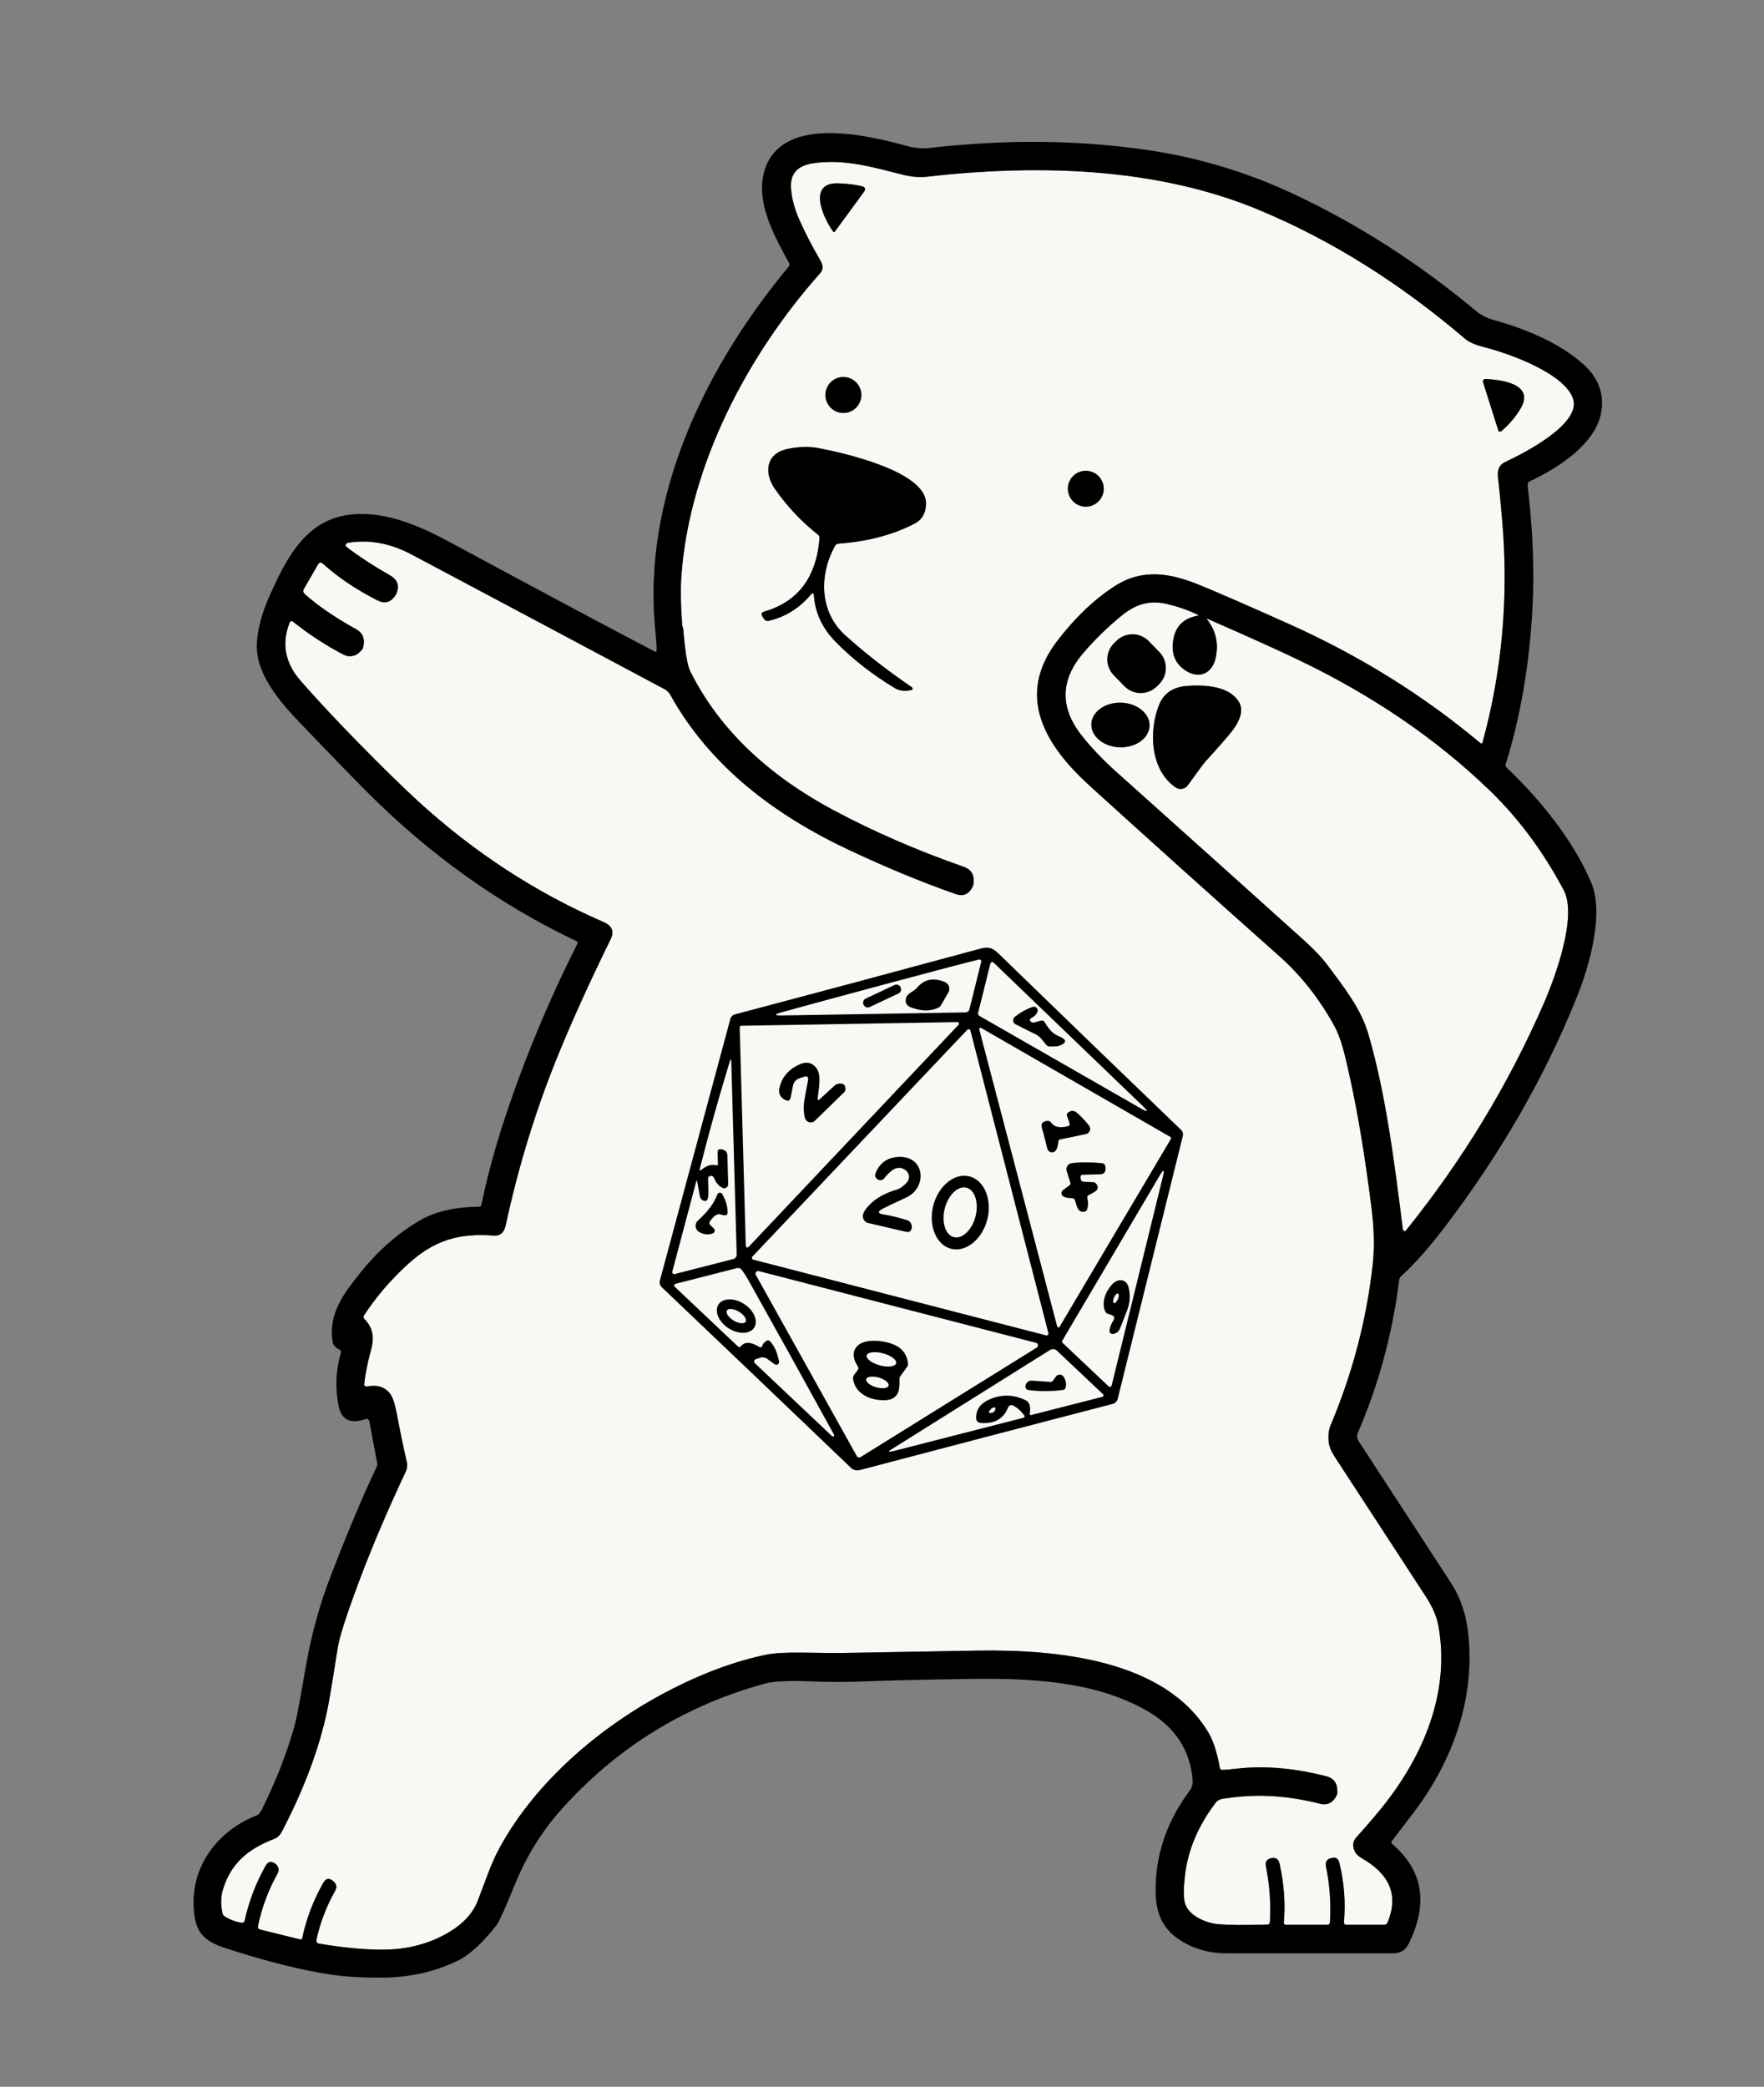 <?xml version="1.0" encoding="utf-8"?>
<svg width="100%" height="100%" viewBox="412.62 138.183 533.7 631.187" version="1.1" style="fill-rule:evenodd;clip-rule:evenodd;stroke-linejoin:round;stroke-miterlimit:2;" xmlns="http://www.w3.org/2000/svg">
  <rect x="412.62" y="138.183" width="533.7" height="631.187" fill="#808080" stroke="none"/>
  <defs/>
  <path id="Bear-fill" d="M619.324,328.263c-0.021,-0.265 -0.255,-0.369 -0.286,-0.78c-0.467,-6.251 -0.545,-11.425 -0.233,-15.521c2.545,-33.289 19.95,-66.41 41.991,-91.179c0.909,-1.031 0.922,-2.299 0.039,-3.806c-2.545,-4.338 -4.715,-8.55 -6.507,-12.638c-1.325,-3.022 -2.113,-6.005 -2.364,-8.949c-0.454,-5.364 2.624,-7.364 7.546,-7.949c9.222,-1.104 17.366,1.377 26.549,3.663c2.494,0.615 4.94,0.784 7.338,0.507c4.642,-0.546 9.283,-0.974 13.924,-1.286c28.796,-1.987 59.241,0.169 86.049,11.3c21.812,9.049 42.68,22.089 62.604,39.121c1.169,1 3.546,1.923 5.469,2.39c7.819,1.935 24.561,8.001 27.107,15.664c2.519,7.547 -14.548,16.314 -20.522,19.119c-2.014,0.948 -2.455,2.702 -2.169,4.91c0.311,2.45 0.723,6.646 1.234,12.586c2.008,23.154 0.026,45.62 -5.949,67.397c-0.042,0.152 -0.181,0.258 -0.338,0.258c-0.086,-0 -0.169,-0.032 -0.234,-0.089c-17.222,-14.417 -36.445,-26.393 -57.669,-35.926c-12.72,-5.707 -21.855,-9.69 -27.405,-11.95c-8.729,-3.559 -17.145,-5.065 -25.536,0.312c-6.226,4.001 -12.053,9.547 -17.482,16.638c-12.872,16.807 -3.403,31.809 9.897,43.875c19.24,17.457 38.364,34.632 57.37,51.526c6.425,5.715 11.893,12.625 16.405,20.729c2.351,4.209 3.377,9.222 4.611,14.677c2.519,11.093 4.801,24.761 6.845,41.005c0.77,6.191 0.878,11.802 0.324,16.833c-1.87,16.721 -6.122,32.926 -12.754,48.616c-0.563,1.334 -0.754,2.983 -0.572,4.949c0.13,1.368 0.714,2.844 1.753,4.429c2.122,3.23 11.331,17.357 27.627,42.381c2.018,3.1 3.277,5.992 3.78,8.677c3.584,19.197 -3.741,37.887 -15.6,53.343c-2.147,2.789 -5.221,6.412 -9.221,10.872c-1.083,1.203 -1.204,2.658 -0.364,4.364c0.329,0.684 1.108,1.381 2.338,2.091c7.676,4.455 11.118,10.625 7.481,19.327c-0.156,0.37 -0.521,0.611 -0.922,0.61l-11.599,0l-0.003,0c-0.356,0 -0.649,-0.293 -0.649,-0.649c-0,-0.022 0.001,-0.043 0.003,-0.065c0.537,-6.035 0.078,-12.027 -1.377,-17.976c-0.338,-1.368 -1.147,-1.857 -2.429,-1.468c-0.034,0.009 -0.06,0.013 -0.078,0.013c-1.316,0.329 -1.831,1.182 -1.545,2.559c1.16,5.646 1.554,11.309 1.182,16.989c-0.021,0.341 -0.308,0.611 -0.65,0.61l-12.612,0c-0.493,0 -0.718,-0.242 -0.675,-0.727c0.502,-5.654 0.074,-11.564 -1.286,-17.729c-0.303,-1.394 -1.112,-1.962 -2.429,-1.702c-0.026,0 -0.052,0.004 -0.078,0.013c-1.359,0.26 -1.905,1.061 -1.636,2.403c1.134,5.663 1.537,11.317 1.208,16.963c-0.02,0.389 -0.338,0.701 -0.728,0.714c-6.589,0.191 -11.486,0.161 -14.69,-0.091c-3.61,-0.272 -9.053,-2.389 -10.247,-6.286c-0.494,-1.585 -0.498,-4.438 -0.013,-8.559c0.891,-7.62 3.97,-14.907 9.234,-21.86c1.039,-1.39 2.533,-1.273 4.144,-1.507c8.719,-1.255 17.872,-0.671 27.457,1.754c2.356,0.597 4.087,-0.351 5.196,-2.845c0.06,-0.138 0.073,-0.597 0.039,-1.377c-0.104,-2.182 -1.217,-3.545 -3.338,-4.091c-9.698,-2.476 -18.721,-3.243 -27.068,-2.299c-2.053,0.234 -3.486,0.364 -4.3,0.39c-0.484,0.017 -0.766,-0.212 -0.844,-0.689c-0.822,-4.589 -1.948,-8.091 -3.377,-10.507c-13.261,-22.444 -46.486,-25.198 -69.475,-24.899c-1.628,0.026 -15.275,0.264 -40.94,0.714c-2.39,0.043 -6.269,0.013 -11.638,-0.091c-5.386,-0.095 -9.265,0.1 -11.637,0.585c-9.612,1.957 -19.721,5.715 -30.328,11.274c-20.042,10.507 -39.369,27.016 -50.253,46.719c-2.702,4.858 -4.013,9.027 -6.806,16.34c-1.481,3.888 -4.485,7.152 -9.014,9.793c-5.75,3.36 -12.252,5.066 -19.509,5.118c-5.55,0.043 -12.066,-0.563 -19.547,-1.819c-0.468,-0.077 -0.815,-0.486 -0.815,-0.961c-0,-0.07 0.007,-0.139 0.022,-0.208c1.152,-5.195 3.04,-10.126 5.663,-14.794c0.641,-1.151 0.438,-2.138 -0.61,-2.961c-0.026,-0.017 -0.065,-0.048 -0.117,-0.091c-1.126,-0.926 -2.07,-0.732 -2.832,0.585c-2.978,5.186 -5.108,10.754 -6.39,16.703c-0.086,0.389 -0.32,0.537 -0.701,0.441l-12.118,-3c-0.407,-0.102 -0.666,-0.511 -0.585,-0.922c1.134,-5.603 3.126,-10.958 5.975,-16.067c0.554,-0.989 0.223,-2.271 -0.754,-2.922c-0.034,-0.026 -0.06,-0.044 -0.078,-0.052c-1.168,-0.78 -2.099,-0.563 -2.792,0.649c-2.927,5.144 -5.053,10.703 -6.377,16.677c-0.104,0.451 -0.386,0.65 -0.845,0.598c-1.679,-0.199 -3.39,-0.818 -5.13,-1.858c-0.407,-0.242 -0.654,-0.597 -0.74,-1.065c-0.52,-2.623 -0.481,-4.948 0.116,-6.974c2.377,-8.079 7.781,-12.482 15.366,-15.366c1.831,-0.688 2.247,-1.792 3.208,-3.663c6.321,-12.313 10.668,-24.111 13.04,-35.393c0.572,-2.754 1.624,-9.036 3.157,-18.846c0.511,-3.291 2.701,-10.093 6.572,-20.405c3.827,-10.183 8.503,-21.159 14.027,-32.926c0.421,-0.892 0.526,-1.895 0.299,-2.845c-1.03,-4.442 -2.043,-9.325 -3.039,-14.651c-0.58,-3.056 -1.273,-5.091 -2.078,-6.104c-1.602,-2.009 -3.945,-2.702 -7.027,-2.078c-0.039,0.007 -0.079,0.011 -0.119,0.011c-0.342,-0 -0.624,-0.281 -0.624,-0.623c0,-0.017 0.001,-0.034 0.003,-0.051c0.268,-2.883 0.982,-6.472 2.143,-10.767c0.987,-3.646 0.298,-6.633 -2.066,-8.962c-0.355,-0.355 -0.398,-0.741 -0.129,-1.156c3.602,-5.516 7.979,-10.634 13.131,-15.353c7.884,-7.208 15.287,-9.598 26.094,-8.754c1.939,0.156 3.152,-0.892 3.637,-3.143c3.931,-18.236 9.364,-35.758 16.3,-52.565c4.304,-10.425 9.443,-21.716 15.418,-33.874c1.177,-2.39 0.476,-4.143 -2.105,-5.26c-20.547,-8.91 -39.324,-21.158 -56.331,-36.744c-4.624,-4.243 -10.59,-10.088 -17.898,-17.535c-6.217,-6.321 -11.997,-12.512 -17.339,-18.573c-4.824,-5.464 -5.954,-11.396 -3.39,-17.795c0.011,-0.027 0.024,-0.054 0.039,-0.079c0.165,-0.283 0.529,-0.383 0.806,-0.221c0.027,0.015 0.053,0.033 0.077,0.054c4.944,3.931 10.079,7.277 15.404,10.04c1.59,0.816 3.536,0.51 4.793,-0.754c0.632,-0.632 0.965,-1.004 1,-1.117c0.779,-2.719 0.104,-4.667 -2.026,-5.845c-6.356,-3.524 -11.521,-7.057 -15.496,-10.598c-0.545,-0.485 -0.632,-1.048 -0.259,-1.689l4.195,-7.273c0.407,-0.71 0.913,-0.793 1.52,-0.247c4.494,4.078 9.975,7.767 16.443,11.066c2.312,1.178 4.178,0.615 5.598,-1.688c0.043,-0.061 0.069,-0.104 0.078,-0.13c1.126,-2.477 0.52,-4.386 -1.818,-5.728c-5.092,-2.918 -9.469,-5.776 -13.132,-8.573c-0.18,-0.131 -0.287,-0.342 -0.287,-0.566c0,-0.346 0.256,-0.643 0.599,-0.693c6.442,-1.083 12.872,0.082 19.288,3.494c19.223,10.2 44.745,23.786 76.567,40.757c0.729,0.382 1.33,0.969 1.728,1.689c12.014,21.613 31.536,36.368 54.2,47.005c11.11,5.222 21.821,9.646 32.134,13.274c2.416,0.849 4.178,0.013 5.286,-2.506c0.035,-0.078 0.052,-0.134 0.052,-0.169c0.554,-2.858 -0.428,-4.724 -2.948,-5.598c-14.002,-4.884 -27.094,-10.577 -39.277,-17.08c-18.262,-9.728 -34.147,-23.379 -43.421,-42.096c-0.848,-1.714 -1.55,-6.013 -2.104,-12.897Zm53.902,-70.606c0,-2.985 -2.456,-5.442 -5.442,-5.442c-2.985,0 -5.442,2.457 -5.442,5.442c-0,2.986 2.457,5.442 5.442,5.442c2.986,0 5.442,-2.456 5.442,-5.442Zm73.333,28.354c0,-2.978 -2.451,-5.429 -5.429,-5.429c-2.978,-0 -5.429,2.451 -5.429,5.429c-0,2.978 2.451,5.429 5.429,5.429c2.978,0 5.429,-2.451 5.429,-5.429Zm-87.685,32.367c0.381,5.213 2.563,9.854 6.546,13.924c5.118,5.221 11.084,9.889 17.898,14.002c1.689,1.013 3.221,0.935 5.014,0.623c0.227,-0.042 0.393,-0.242 0.393,-0.472c-0,-0.16 -0.079,-0.309 -0.211,-0.398c-7.412,-5.057 -14.11,-10.274 -20.093,-15.651c-7.949,-7.118 -8.04,-18.405 -3.118,-27.159c0.203,-0.358 0.574,-0.592 0.987,-0.624c8.772,-0.623 16.453,-2.641 23.042,-6.052c2.26,-1.169 3.412,-3.191 3.455,-6.066c0.13,-9.832 -25.483,-15.443 -32.367,-16.755c-3.022,-0.572 -6.248,-0.485 -9.677,0.26c-6.455,1.403 -7.014,7.273 -3.689,12.04c3.689,5.282 8.04,9.906 13.054,13.872c0.309,0.243 0.479,0.632 0.455,1.039c-0.944,11.854 -6.521,19.257 -16.73,22.21c-0.822,0.243 -1.008,0.723 -0.558,1.442l0.454,0.727c0.355,0.563 0.858,0.771 1.507,0.624c4.988,-1.161 9.218,-3.793 12.69,-7.897c0.563,-0.658 0.879,-0.554 0.948,0.311Zm202.426,-64.643l4.624,14.612c0.011,0.039 0.027,0.077 0.047,0.113c0.153,0.274 0.509,0.371 0.789,0.215c0.035,-0.019 0.068,-0.042 0.099,-0.068c2.39,-2.061 4.316,-4.321 5.78,-6.78c4.598,-7.703 -6.287,-8.807 -10.625,-9.014c-0.01,-0.001 -0.021,-0.001 -0.031,-0.001c-0.392,-0 -0.714,0.322 -0.714,0.714c-0,0.071 0.01,0.141 0.031,0.209Zm-196.114,-45.46l9.001,-12.3c0.029,-0.039 0.055,-0.081 0.077,-0.124c0.212,-0.42 0.046,-0.937 -0.367,-1.146c-0.044,-0.022 -0.091,-0.041 -0.138,-0.055c-1.723,-0.537 -4.182,-0.875 -7.378,-1.013c-9.884,-0.416 -4.442,10.91 -1.662,14.638c0.025,0.037 0.057,0.067 0.096,0.088c0.124,0.069 0.283,0.031 0.371,-0.088Zm109.935,116.117c-4.243,0.71 -6.737,3.065 -7.481,7.066c-0.823,4.407 0.528,7.667 4.052,9.78c3.832,2.312 7.663,0.598 8.689,-3.883c1.005,-4.382 0.178,-8.291 -2.48,-11.729c-0.226,-0.286 -0.169,-0.355 0.168,-0.208c11.984,5.23 21.072,9.33 27.263,12.3c22.522,10.781 41.854,23.964 57.994,39.55c8.754,8.451 16.227,18.518 22.418,30.199c4.143,7.832 -2.559,26.236 -6.027,34.172c-10.728,24.609 -24.63,47.508 -41.706,68.696c-0.101,0.13 -0.256,0.205 -0.42,0.205c-0.266,0 -0.494,-0.2 -0.528,-0.464c-2.286,-17.938 -4.961,-40.524 -10.495,-59.28c-2.182,-7.416 -7.13,-13.755 -12.131,-20.457c-1.775,-2.39 -4.295,-5.052 -7.559,-7.988c-14.08,-12.685 -32.943,-29.609 -56.591,-50.772c-3.974,-3.559 -7.408,-7.156 -10.3,-10.793c-6.745,-8.495 -6.628,-16.838 0.351,-25.029c3.507,-4.113 7.403,-7.914 11.689,-11.404c3.949,-3.221 8.17,-4.767 13.586,-3.494c3.499,0.823 6.677,1.94 9.534,3.351c0.182,0.087 0.173,0.147 -0.026,0.182Zm-14.93,7.734c-2.638,-2.713 -7.04,-2.774 -9.753,-0.136l-0.707,0.688c-2.713,2.637 -2.774,7.04 -0.137,9.752l3.206,3.297c2.638,2.712 7.04,2.774 9.753,0.136l0.707,-0.688c2.713,-2.638 2.774,-7.041 0.137,-9.753l-3.206,-3.296Zm17.021,36.531c4.451,-4.884 7.269,-8.122 8.456,-9.715c1.688,-2.286 3.468,-5.663 1.779,-8.456c-2.922,-4.832 -10.287,-5.208 -15.651,-4.832c-4.182,0.303 -6.988,2.152 -8.417,5.546c-3.234,7.716 -2.883,19.834 4.923,25.159c1.192,0.814 2.838,0.53 3.689,-0.636c3.108,-4.295 4.849,-6.65 5.221,-7.066Zm-16.797,-10.937c0.103,-3.704 -3.786,-6.863 -8.615,-6.998c-4.829,-0.135 -8.888,2.802 -8.991,6.506c-0.103,3.704 3.785,6.862 8.614,6.997c4.829,0.135 8.888,-2.802 8.992,-6.505Z" style="fill:#f9f9f3;"/>
  <path id="Bear" d="M611.284,334.9c0.017,-1.169 -0.117,-3.187 -0.402,-6.053c-4.014,-39.758 14.677,-79.178 40.355,-110.012c0.294,-0.347 0.329,-0.719 0.104,-1.117c-4.663,-8.508 -10.937,-19.717 -6.871,-29.484c6.247,-15.041 30.86,-9.092 42.329,-5.949c2.563,0.701 4.997,0.909 7.3,0.623c3.992,-0.484 9.005,-0.922 15.04,-1.311c17.171,-1.091 34,-0.442 50.487,1.948c15.482,2.234 30.384,6.724 44.706,13.469c19.188,9.023 37.424,20.721 54.708,35.095c1.593,1.325 3.333,2.251 5.221,2.779c9.625,2.676 19.743,6.754 27.146,13.236c4.884,4.26 6.737,9.343 5.559,15.248c-1.818,9.092 -12.768,16.327 -21.496,20.379c-0.463,0.215 -0.736,0.709 -0.675,1.221c1.602,13.508 2.091,25.929 1.467,37.264c-0.917,16.998 -3.61,32.683 -8.078,47.057c-0.13,0.416 -0.039,0.775 0.272,1.078c10.066,9.547 20.132,21.912 25.562,34.693c4.026,9.455 -0.533,25.314 -4.274,34.614c-9.819,24.427 -23.31,47.845 -40.472,70.255c-4.485,5.862 -8.737,10.62 -12.754,14.274c-0.31,0.286 -0.509,0.677 -0.559,1.104c-2.026,16.192 -6.2,31.614 -12.521,46.265c-0.349,0.803 -0.27,1.731 0.208,2.468c4.52,6.944 13.798,21.18 27.834,42.706c2.789,4.286 4.525,9.079 5.209,14.378c2.584,20.146 -4.351,39.589 -16.626,55.643c-3.524,4.615 -5.619,7.352 -6.286,8.209c-0.286,0.363 -0.251,0.697 0.104,1c9.265,7.94 10.932,17.941 5.001,30.003c-1.04,2.104 -2.416,3.027 -4.962,3.027c-26.912,-0.009 -43.611,-0.009 -50.097,-0c-5.793,0.008 -10.858,-1.555 -15.196,-4.689c-4.113,-2.979 -6.235,-7.425 -6.365,-13.339c-0.242,-11.196 3.139,-21.514 10.144,-30.952c0.39,-0.52 0.676,-1.048 0.858,-1.585c0.181,-0.545 0.242,-1.156 0.181,-1.831c-0.736,-9.144 -5.359,-16.14 -13.871,-20.989c-15.69,-8.962 -34.991,-9.872 -53.63,-9.612c-13.646,0.199 -25.232,0.481 -34.757,0.844c-3.515,0.13 -7.988,0.091 -13.417,-0.116c-6.529,-0.252 -11.036,-0.039 -13.521,0.636c-23.994,6.503 -44.364,18.955 -61.111,37.355c-6.2,6.806 -11.044,14.469 -14.534,22.99c-3.1,7.541 -4.97,11.728 -5.611,12.559c-4.286,5.568 -8.33,9.261 -12.131,11.08c-6.772,3.238 -14.149,4.901 -22.133,4.987c-6.148,0.061 -11.352,-0.221 -15.612,-0.844c-9.152,-1.342 -19.959,-4.048 -32.419,-8.118c-6.546,-2.143 -8.936,-4.819 -9.443,-11.612c-1,-13.092 7.222,-23.911 19.197,-28.561c0.459,-0.182 0.948,-0.797 1.468,-1.845c4.381,-8.892 7.689,-17.422 9.923,-25.587c0.52,-1.896 1.602,-7.642 3.247,-17.236c1.671,-9.767 4.282,-19.218 7.832,-28.354c5.023,-12.936 9.59,-23.751 13.703,-32.445c0.144,-0.304 0.189,-0.645 0.13,-0.974l-2.39,-12.625c-0.13,-0.693 -0.532,-0.926 -1.208,-0.701c-4.546,1.498 -7.234,0.203 -8.066,-3.884c-1.108,-5.438 -0.896,-10.824 0.637,-16.157c0.138,-0.468 -0.009,-0.81 -0.442,-1.027c-0.632,-0.311 -1.13,-0.679 -1.493,-1.104c-0.278,-0.337 -0.451,-0.718 -0.52,-1.143c-1.416,-8.689 3.416,-14.742 8.404,-21.028c4.961,-6.243 10.724,-11.374 17.287,-15.391c4.823,-2.962 11.01,-4.468 18.561,-4.52c0.415,-0 0.667,-0.208 0.753,-0.624c1.628,-7.992 3.888,-16.404 6.78,-25.236c6.027,-18.383 13.465,-36.316 22.314,-53.799c0.001,-0.001 0.001,-0.001 0.001,-0.002c0.11,-0.232 0.014,-0.511 -0.212,-0.617c-0.003,-0.001 -0.006,-0.003 -0.009,-0.004c-23.397,-11.084 -44.677,-26.263 -63.839,-45.538c-4.364,-4.39 -10.815,-11.036 -19.353,-19.937c-6.559,-6.845 -14.17,-15.405 -13.625,-24.834c0.251,-4.234 1.52,-8.936 3.806,-14.106c5.286,-11.897 11.43,-23.86 25.756,-24.782c10.053,-0.662 19.743,3.572 28.796,8.443c26.955,14.53 47.624,25.561 62.007,33.094c0.381,0.2 0.576,0.083 0.584,-0.35Zm7.754,-7.417l0.286,0.78c0.554,6.884 1.256,11.183 2.104,12.897c9.274,18.717 25.159,32.368 43.421,42.096c12.183,6.503 25.275,12.196 39.277,17.08c2.52,0.874 3.502,2.74 2.948,5.598c0,0.035 -0.017,0.091 -0.052,0.169c-1.108,2.519 -2.87,3.355 -5.286,2.506c-10.313,-3.628 -21.024,-8.052 -32.134,-13.274c-22.664,-10.637 -42.186,-25.392 -54.2,-47.005c-0.398,-0.72 -0.999,-1.307 -1.728,-1.689c-31.822,-16.971 -57.344,-30.557 -76.567,-40.757c-6.416,-3.412 -12.846,-4.577 -19.288,-3.494c-0.343,0.05 -0.599,0.347 -0.599,0.693c0,0.224 0.107,0.435 0.287,0.566c3.663,2.797 8.04,5.655 13.132,8.573c2.338,1.342 2.944,3.251 1.818,5.728c-0.009,0.026 -0.035,0.069 -0.078,0.13c-1.42,2.303 -3.286,2.866 -5.598,1.688c-6.468,-3.299 -11.949,-6.988 -16.443,-11.066c-0.607,-0.546 -1.113,-0.463 -1.52,0.247l-4.195,7.273c-0.373,0.641 -0.286,1.204 0.259,1.689c3.975,3.541 9.14,7.074 15.496,10.598c2.13,1.178 2.805,3.126 2.026,5.845c-0.035,0.113 -0.368,0.485 -1,1.117c-1.257,1.264 -3.203,1.57 -4.793,0.754c-5.325,-2.763 -10.46,-6.109 -15.404,-10.04c-0.024,-0.021 -0.05,-0.039 -0.077,-0.054c-0.277,-0.162 -0.641,-0.062 -0.806,0.221c-0.015,0.025 -0.028,0.052 -0.039,0.079c-2.564,6.399 -1.434,12.331 3.39,17.795c5.342,6.061 11.122,12.252 17.339,18.573c7.308,7.447 13.274,13.292 17.898,17.535c17.007,15.586 35.784,27.834 56.331,36.744c2.581,1.117 3.282,2.87 2.105,5.26c-5.975,12.158 -11.114,23.449 -15.418,33.874c-6.936,16.807 -12.369,34.329 -16.3,52.565c-0.485,2.251 -1.698,3.299 -3.637,3.143c-10.807,-0.844 -18.21,1.546 -26.094,8.754c-5.152,4.719 -9.529,9.837 -13.131,15.353c-0.269,0.415 -0.226,0.801 0.129,1.156c2.364,2.329 3.053,5.316 2.066,8.962c-1.161,4.295 -1.875,7.884 -2.143,10.767c-0.002,0.017 -0.003,0.034 -0.003,0.051c0,0.342 0.282,0.623 0.624,0.623c0.04,-0 0.08,-0.004 0.119,-0.011c3.082,-0.624 5.425,0.069 7.027,2.078c0.805,1.013 1.498,3.048 2.078,6.104c0.996,5.326 2.009,10.209 3.039,14.651c0.227,0.95 0.122,1.953 -0.299,2.845c-5.524,11.767 -10.2,22.743 -14.027,32.926c-3.871,10.312 -6.061,17.114 -6.572,20.405c-1.533,9.81 -2.585,16.092 -3.157,18.846c-2.372,11.282 -6.719,23.08 -13.04,35.393c-0.961,1.871 -1.377,2.975 -3.208,3.663c-7.585,2.884 -12.989,7.287 -15.366,15.366c-0.597,2.026 -0.636,4.351 -0.116,6.974c0.086,0.468 0.333,0.823 0.74,1.065c1.74,1.04 3.451,1.659 5.13,1.858c0.459,0.052 0.741,-0.147 0.845,-0.598c1.324,-5.974 3.45,-11.533 6.377,-16.677c0.693,-1.212 1.624,-1.429 2.792,-0.649c0.018,0.008 0.044,0.026 0.078,0.052c0.977,0.651 1.308,1.933 0.754,2.922c-2.849,5.109 -4.841,10.464 -5.975,16.067c-0.081,0.411 0.178,0.82 0.585,0.922l12.118,3c0.381,0.096 0.615,-0.052 0.701,-0.441c1.282,-5.949 3.412,-11.517 6.39,-16.703c0.762,-1.317 1.706,-1.511 2.832,-0.585c0.052,0.043 0.091,0.074 0.117,0.091c1.048,0.823 1.251,1.81 0.61,2.961c-2.623,4.668 -4.511,9.599 -5.663,14.794c-0.015,0.069 -0.022,0.138 -0.022,0.208c-0,0.475 0.347,0.884 0.815,0.961c7.481,1.256 13.997,1.862 19.547,1.819c7.257,-0.052 13.759,-1.758 19.509,-5.118c4.529,-2.641 7.533,-5.905 9.014,-9.793c2.793,-7.313 4.104,-11.482 6.806,-16.34c10.884,-19.703 30.211,-36.212 50.253,-46.719c10.607,-5.559 20.716,-9.317 30.328,-11.274c2.372,-0.485 6.251,-0.68 11.637,-0.585c5.369,0.104 9.248,0.134 11.638,0.091c25.665,-0.45 39.312,-0.688 40.94,-0.714c22.989,-0.299 56.214,2.455 69.475,24.899c1.429,2.416 2.555,5.918 3.377,10.507c0.078,0.477 0.36,0.706 0.844,0.689c0.814,-0.026 2.247,-0.156 4.3,-0.39c8.347,-0.944 17.37,-0.177 27.068,2.299c2.121,0.546 3.234,1.909 3.338,4.091c0.034,0.78 0.021,1.239 -0.039,1.377c-1.109,2.494 -2.84,3.442 -5.196,2.845c-9.585,-2.425 -18.738,-3.009 -27.457,-1.754c-1.611,0.234 -3.105,0.117 -4.144,1.507c-5.264,6.953 -8.343,14.24 -9.234,21.86c-0.485,4.121 -0.481,6.974 0.013,8.559c1.194,3.897 6.637,6.014 10.247,6.286c3.204,0.252 8.101,0.282 14.69,0.091c0.39,-0.013 0.708,-0.325 0.728,-0.714c0.329,-5.646 -0.074,-11.3 -1.208,-16.963c-0.269,-1.342 0.277,-2.143 1.636,-2.403c0.026,-0.009 0.052,-0.013 0.078,-0.013c1.317,-0.26 2.126,0.308 2.429,1.702c1.36,6.165 1.788,12.075 1.286,17.729c-0.043,0.485 0.182,0.727 0.675,0.727l12.612,0c0.342,0.001 0.629,-0.269 0.65,-0.61c0.372,-5.68 -0.022,-11.343 -1.182,-16.989c-0.286,-1.377 0.229,-2.23 1.545,-2.559c0.018,0 0.044,-0.004 0.078,-0.013c1.282,-0.389 2.091,0.1 2.429,1.468c1.455,5.949 1.914,11.941 1.377,17.976c-0.002,0.022 -0.003,0.043 -0.003,0.065c-0,0.356 0.293,0.649 0.649,0.649c0.001,0 0.002,0 0.003,0l11.599,0c0.401,0.001 0.766,-0.24 0.922,-0.61c3.637,-8.702 0.195,-14.872 -7.481,-19.327c-1.23,-0.71 -2.009,-1.407 -2.338,-2.091c-0.84,-1.706 -0.719,-3.161 0.364,-4.364c4,-4.46 7.074,-8.083 9.221,-10.872c11.859,-15.456 19.184,-34.146 15.6,-53.343c-0.503,-2.685 -1.762,-5.577 -3.78,-8.677c-16.296,-25.024 -25.505,-39.151 -27.627,-42.381c-1.039,-1.585 -1.623,-3.061 -1.753,-4.429c-0.182,-1.966 0.009,-3.615 0.572,-4.949c6.632,-15.69 10.884,-31.895 12.754,-48.616c0.554,-5.031 0.446,-10.642 -0.324,-16.833c-2.044,-16.244 -4.326,-29.912 -6.845,-41.005c-1.234,-5.455 -2.26,-10.468 -4.611,-14.677c-4.512,-8.104 -9.98,-15.014 -16.405,-20.729c-19.006,-16.894 -38.13,-34.069 -57.37,-51.526c-13.3,-12.066 -22.769,-27.068 -9.897,-43.875c5.429,-7.091 11.256,-12.637 17.482,-16.638c8.391,-5.377 16.807,-3.871 25.536,-0.312c5.55,2.26 14.685,6.243 27.405,11.95c21.224,9.533 40.447,21.509 57.669,35.926c0.065,0.057 0.148,0.089 0.234,0.089c0.157,-0 0.296,-0.106 0.338,-0.258c5.975,-21.777 7.957,-44.243 5.949,-67.397c-0.511,-5.94 -0.923,-10.136 -1.234,-12.586c-0.286,-2.208 0.155,-3.962 2.169,-4.91c5.974,-2.805 23.041,-11.572 20.522,-19.119c-2.546,-7.663 -19.288,-13.729 -27.107,-15.664c-1.923,-0.467 -4.3,-1.39 -5.469,-2.39c-19.924,-17.032 -40.792,-30.072 -62.604,-39.121c-26.808,-11.131 -57.253,-13.287 -86.049,-11.3c-4.641,0.312 -9.282,0.74 -13.924,1.286c-2.398,0.277 -4.844,0.108 -7.338,-0.507c-9.183,-2.286 -17.327,-4.767 -26.549,-3.663c-4.922,0.585 -8,2.585 -7.546,7.949c0.251,2.944 1.039,5.927 2.364,8.949c1.792,4.088 3.962,8.3 6.507,12.638c0.883,1.507 0.87,2.775 -0.039,3.806c-22.041,24.769 -39.446,57.89 -41.991,91.179c-0.312,4.096 -0.234,9.27 0.233,15.521Zm156.083,-3.091c0.199,-0.035 0.208,-0.095 0.026,-0.182c-2.857,-1.411 -6.035,-2.528 -9.534,-3.351c-5.416,-1.273 -9.637,0.273 -13.586,3.494c-4.286,3.49 -8.182,7.291 -11.689,11.404c-6.979,8.191 -7.096,16.534 -0.351,25.029c2.892,3.637 6.326,7.234 10.3,10.793c23.648,21.163 42.511,38.087 56.591,50.772c3.264,2.936 5.784,5.598 7.559,7.988c5.001,6.702 9.949,13.041 12.131,20.457c5.534,18.756 8.209,41.342 10.495,59.28c0.034,0.264 0.262,0.464 0.528,0.464c0.164,0 0.319,-0.075 0.42,-0.205c17.076,-21.188 30.978,-44.087 41.706,-68.696c3.468,-7.936 10.17,-26.34 6.027,-34.172c-6.191,-11.681 -13.664,-21.748 -22.418,-30.199c-16.14,-15.586 -35.472,-28.769 -57.994,-39.55c-6.191,-2.97 -15.279,-7.07 -27.263,-12.3c-0.337,-0.147 -0.394,-0.078 -0.168,0.208c2.658,3.438 3.485,7.347 2.48,11.729c-1.026,4.481 -4.857,6.195 -8.689,3.883c-3.524,-2.113 -4.875,-5.373 -4.052,-9.78c0.744,-4.001 3.238,-6.356 7.481,-7.066Zm-109.935,-116.117c-0.048,0.058 -0.118,0.096 -0.194,0.106c-0.105,0.013 -0.209,-0.027 -0.273,-0.106c-2.78,-3.728 -8.222,-15.054 1.662,-14.638c3.196,0.138 5.655,0.476 7.378,1.013c0.047,0.014 0.094,0.033 0.138,0.055c0.413,0.209 0.579,0.726 0.367,1.146c-0.022,0.043 -0.048,0.085 -0.077,0.124l-9.001,12.3Zm2.598,43.94c3.004,0 5.442,2.439 5.442,5.442c0,3.004 -2.438,5.442 -5.442,5.442c-3.004,0 -5.442,-2.438 -5.442,-5.442c-0,-3.003 2.438,-5.442 5.442,-5.442Zm193.516,1.52c-0.021,-0.068 -0.031,-0.138 -0.031,-0.209c-0,-0.392 0.322,-0.714 0.714,-0.714c0.01,-0 0.021,0 0.031,0.001c4.338,0.207 15.223,1.311 10.625,9.014c-1.464,2.459 -3.39,4.719 -5.78,6.78c-0.031,0.026 -0.064,0.049 -0.099,0.068c-0.28,0.156 -0.636,0.059 -0.789,-0.215c-0.02,-0.036 -0.036,-0.074 -0.047,-0.113l-4.624,-14.612Zm-202.426,64.643c-0.069,-0.865 -0.385,-0.969 -0.948,-0.311c-3.472,4.104 -7.702,6.736 -12.69,7.897c-0.649,0.147 -1.152,-0.061 -1.507,-0.624l-0.454,-0.727c-0.45,-0.719 -0.264,-1.199 0.558,-1.442c10.209,-2.953 15.786,-10.356 16.73,-22.21c0.024,-0.407 -0.146,-0.796 -0.455,-1.039c-5.014,-3.966 -9.365,-8.59 -13.054,-13.872c-3.325,-4.767 -2.766,-10.637 3.689,-12.04c3.429,-0.745 6.655,-0.832 9.677,-0.26c6.884,1.312 32.497,6.923 32.367,16.755c-0.043,2.875 -1.195,4.897 -3.455,6.066c-6.589,3.411 -14.27,5.429 -23.042,6.052c-0.413,0.032 -0.784,0.266 -0.987,0.624c-4.922,8.754 -4.831,20.041 3.118,27.159c5.983,5.377 12.681,10.594 20.093,15.651c0.132,0.089 0.211,0.238 0.211,0.398c-0,0.23 -0.166,0.43 -0.393,0.472c-1.793,0.312 -3.325,0.39 -5.014,-0.623c-6.814,-4.113 -12.78,-8.781 -17.898,-14.002c-3.983,-4.07 -6.165,-8.711 -6.546,-13.924Zm82.256,-37.796c2.997,-0 5.429,2.433 5.429,5.429c0,2.997 -2.432,5.429 -5.429,5.429c-2.996,0 -5.429,-2.432 -5.429,-5.429c-0,-2.996 2.433,-5.429 5.429,-5.429Zm19.061,51.544l3.206,3.296c2.653,2.729 2.592,7.099 -0.137,9.753l-0.707,0.688c-2.729,2.654 -7.099,2.593 -9.753,-0.136l-3.206,-3.297c-2.653,-2.728 -2.592,-7.099 0.137,-9.752l0.707,-0.688c2.729,-2.654 7.099,-2.593 9.753,0.136Zm17.021,36.531c-0.372,0.416 -2.113,2.771 -5.221,7.066c-0.851,1.166 -2.497,1.45 -3.689,0.636c-7.806,-5.325 -8.157,-17.443 -4.923,-25.159c1.429,-3.394 4.235,-5.243 8.417,-5.546c5.364,-0.376 12.729,0 15.651,4.832c1.689,2.793 -0.091,6.17 -1.779,8.456c-1.187,1.593 -4.005,4.831 -8.456,9.715Zm-25.412,-17.935c4.859,0.136 8.719,3.271 8.615,6.998c-0.104,3.726 -4.133,6.641 -8.992,6.505c-4.858,-0.136 -8.718,-3.271 -8.614,-6.997c0.104,-3.726 4.133,-6.641 8.991,-6.506Z" style="fill-rule:nonzero;"/>
  <path id="d20" d="M712.166,424.936c0.762,0.199 1.558,0.701 2.39,1.507c20.063,19.465 38.541,37.307 55.435,53.525c0.473,0.458 0.666,1.137 0.506,1.78l-19.716,79.567c-0.177,0.734 -0.747,1.314 -1.481,1.507c-25.657,6.659 -51.162,13.33 -76.515,20.015c-0.503,0.13 -0.987,0.134 -1.455,0.013c-0.476,-0.121 -0.905,-0.359 -1.286,-0.714c-18.928,-18.141 -38,-36.342 -57.214,-54.604c-0.548,-0.526 -0.763,-1.312 -0.559,-2.039l21.327,-79.152c0.17,-0.638 0.666,-1.139 1.299,-1.312c22.644,-5.992 47.456,-12.638 74.437,-19.937c1.117,-0.303 2.061,-0.355 2.832,-0.156Zm-29.822,10.43c-15.967,4.286 -27.012,7.282 -33.133,8.988c-2.494,0.701 -2.447,1.026 0.142,0.974l55.422,-0.922c0.544,-0.014 1.015,-0.394 1.143,-0.922l3.572,-14.405c0.011,-0.042 0.016,-0.086 0.016,-0.13c-0,-0.299 -0.246,-0.545 -0.546,-0.545c-0.04,-0 -0.08,0.004 -0.119,0.013c-3.905,0.935 -12.738,3.251 -26.497,6.949Zm76.035,37.368l-44.953,-43.2c-0.615,-0.589 -1.026,-0.472 -1.234,0.351l-3.637,14.677c-0.085,0.351 0.069,0.717 0.377,0.896l48.888,28.016c2.174,1.238 2.36,0.991 0.559,-0.74Zm-120.118,42.316c0.009,0.257 0.223,0.464 0.481,0.464c0.133,0 0.26,-0.055 0.351,-0.152l63.526,-67.203c0.089,-0.089 0.139,-0.211 0.139,-0.338c0,-0.263 -0.217,-0.48 -0.48,-0.48c-0.008,-0 -0.015,-0 -0.022,0l-65.372,1.104c-0.258,0.007 -0.467,0.222 -0.467,0.481c-0,0.004 -0,0.008 -0,0.013l1.844,66.111Zm71.242,-65.916c-0.063,-0.039 -0.136,-0.06 -0.21,-0.06c-0.221,0 -0.403,0.182 -0.403,0.403c-0,0.037 0.005,0.075 0.016,0.111l23.561,89.79c0.044,0.179 0.206,0.306 0.391,0.306c0.144,0 0.277,-0.077 0.349,-0.202l33.679,-56.825c0.039,-0.063 0.059,-0.136 0.059,-0.21c0,-0.144 -0.077,-0.277 -0.202,-0.349l-57.24,-32.964Zm-69.242,69.137c-0.096,0.104 -0.149,0.24 -0.149,0.381c-0,0.255 0.175,0.479 0.422,0.542l88.608,22.911c0.043,0.011 0.088,0.016 0.133,0.016c0.306,0 0.558,-0.252 0.558,-0.558c0,-0.045 -0.005,-0.09 -0.016,-0.133l-23.6,-91.517c-0.062,-0.248 -0.286,-0.422 -0.542,-0.422c-0.153,-0 -0.301,0.063 -0.406,0.175l-65.008,68.605Zm-8.988,-32.367c0.802,0.152 1.394,0.847 1.416,1.663l0.247,8.78c0.003,0.1 -0.007,0.2 -0.028,0.298c-0.144,0.654 -0.795,1.075 -1.442,0.933c-0.099,-0.022 -0.194,-0.056 -0.283,-0.101c-1.117,-0.554 -1.966,-1.559 -2.546,-3.014c-0.156,-0.389 -0.442,-0.593 -0.857,-0.61c-0.174,-0.009 -0.334,0.026 -0.481,0.104c-0.32,0.182 -0.472,0.454 -0.455,0.818c0.13,3.334 0.126,5.226 -0.013,5.676c-0.19,0.65 -0.433,0.983 -0.727,1c-0.845,0.035 -1.598,-0.584 -1.753,-1.441l-0.767,-4.3c-0.095,-0.545 -0.216,-0.541 -0.363,0.013l-7.196,27.094c-0.013,0.049 -0.019,0.099 -0.019,0.149c0,0.328 0.27,0.597 0.598,0.597c0.05,0 0.1,-0.006 0.148,-0.018l17.717,-4.533c0.628,-0.159 1.063,-0.736 1.039,-1.377l-1.637,-58.292c-0.026,-0.944 -0.177,-0.966 -0.454,-0.065c-0.113,0.337 -0.282,0.887 -0.507,1.649c-3.065,10.071 -5.914,20.31 -8.546,30.718c-0.165,0.658 0.008,0.766 0.519,0.325c1.481,-1.23 2.974,-1.672 4.481,-1.325c0.321,0.069 0.476,-0.056 0.468,-0.377l-0.104,-3.52c-0.017,-0.744 0.338,-1.052 1.065,-0.922l0.48,0.078Zm102.674,57.929c-0.082,0.136 -0.06,0.311 0.052,0.415l14.041,13.275c0.102,0.097 0.237,0.151 0.377,0.151c0.254,0 0.476,-0.177 0.532,-0.424l15.495,-63.15c0.555,-2.252 0.243,-2.377 -0.935,-0.377l-29.562,50.11Zm-86.996,6.988l-2.221,-1.624c-0.604,-0.441 -1.381,-0.572 -2.092,-0.351l-1.039,0.338c-1.004,0.312 -1.121,0.831 -0.35,1.559l23.132,21.859c0.069,0.061 0.158,0.095 0.25,0.095c0.206,-0 0.376,-0.17 0.376,-0.377c0,-0.06 -0.014,-0.119 -0.041,-0.172c-9.69,-17.63 -18.306,-33.164 -25.847,-46.603c-0.892,-1.585 -1.624,-2.71 -2.196,-3.377c-0.355,-0.407 -0.796,-0.546 -1.324,-0.416l-18.639,4.767c-0.043,0.012 -0.085,0.03 -0.124,0.053c-0.239,0.142 -0.322,0.451 -0.184,0.683c0.024,0.04 0.053,0.077 0.087,0.108l19.236,18.171c0.09,0.087 0.21,0.135 0.334,0.135c0.149,0 0.29,-0.069 0.381,-0.187c1.151,-1.515 2.991,-1.502 5.52,0.039c0.563,0.347 0.931,0.199 1.104,-0.441c0.121,-0.433 0.506,-0.866 1.156,-1.299c0.398,-0.269 0.766,-0.234 1.104,0.104c1.281,1.281 2.199,3.303 2.753,6.065c0.012,0.058 0.018,0.117 0.018,0.176c0,0.477 -0.393,0.87 -0.87,0.87c-0.189,0 -0.373,-0.061 -0.524,-0.175Zm79.333,-5.027c0.234,-0.144 0.376,-0.4 0.376,-0.674c0,-0.361 -0.247,-0.679 -0.597,-0.768l-83.866,-21.691c-0.068,-0.018 -0.137,-0.027 -0.207,-0.027c-0.435,-0 -0.793,0.358 -0.793,0.792c0,0.137 0.036,0.272 0.104,0.391l30.561,54.812c0.14,0.252 0.406,0.408 0.694,0.408c0.15,0 0.297,-0.042 0.424,-0.122l53.304,-33.121Zm-18.339,21.418c-0.07,-2.702 1.355,-4.65 4.273,-5.845c3.645,-1.507 7.247,-1.372 10.806,0.403c0.395,0.194 0.716,0.519 0.909,0.922c0.39,0.814 0.472,1.801 0.247,2.961c-0.078,0.459 0.104,0.628 0.546,0.507l21.405,-5.468c0.207,-0.052 0.353,-0.24 0.353,-0.454c-0,-0.128 -0.053,-0.25 -0.145,-0.339l-13.937,-13.17c-0.564,-0.534 -1.426,-0.62 -2.091,-0.208l-47.837,29.965c-1.299,0.814 -1.204,1.03 0.286,0.649l39.42,-10.092c0.493,-0.121 0.589,-0.39 0.286,-0.805c-0.884,-1.221 -1.975,-2.191 -3.273,-2.91c-0.166,-0.093 -0.354,-0.143 -0.544,-0.143c-0.453,0 -0.863,0.28 -1.028,0.702c-1.411,3.515 -4.208,5.078 -8.391,4.689c-0.706,-0.059 -1.262,-0.649 -1.285,-1.364Zm3.87,-2.078c-0.031,0.039 -0.048,0.087 -0.048,0.137c0,0.1 0.068,0.188 0.165,0.214c0.814,0.181 1.372,-0.039 1.676,-0.663c0.415,-0.883 0.16,-1.143 -0.767,-0.779c-0.19,0.078 -0.532,0.441 -1.026,1.091Zm-21.821,-128.106c2.174,-2.641 4.992,-3.251 8.456,-1.831c0.046,0.019 0.091,0.039 0.135,0.061c1.106,0.544 1.571,1.897 1.03,2.997c-0.023,0.046 -0.048,0.092 -0.074,0.137l-2.208,3.832c-0.191,0.337 -0.459,0.589 -0.805,0.753c-2.347,1.152 -5.113,1.126 -8.3,-0.078c-1.385,-0.528 -1.87,-1.502 -1.455,-2.922c0.416,-1.403 2.403,-1.949 3.221,-2.949Zm-4.905,-0.244l0.033,0.071c0.324,0.687 0.028,1.508 -0.659,1.831l-8.721,4.104c-0.687,0.323 -1.508,0.028 -1.832,-0.66l-0.033,-0.07c-0.323,-0.688 -0.028,-1.509 0.66,-1.832l8.72,-4.104c0.688,-0.323 1.508,-0.028 1.832,0.66Zm39.338,10.362c0.303,0.347 0.736,0.433 1.299,0.26c1.073,-0.329 1.74,-0.502 2,-0.519c0.442,-0.044 0.771,0.125 0.987,0.506c1.238,2.165 2.581,3.537 4.027,4.117c2.866,1.152 2.827,2.2 -0.117,3.144c-0.061,0.026 -0.866,0.043 -2.416,0.052c-0.442,-0 -0.805,-0.174 -1.091,-0.52c-1.052,-1.234 -1.676,-2.39 -3.13,-3.117c-3.222,-1.593 -5.274,-2.624 -6.157,-3.091c-0.43,-0.234 -0.698,-0.686 -0.698,-1.176c-0,-0.406 0.185,-0.792 0.503,-1.045c1.689,-1.334 3.494,-2.338 5.416,-3.014c0.125,-0.044 0.256,-0.066 0.387,-0.065c0.627,0.004 1.14,0.53 1.135,1.164c-0.001,0.13 -0.023,0.259 -0.067,0.382c-0.286,0.779 -0.918,1.429 -1.896,1.948c-0.476,0.243 -0.537,0.567 -0.182,0.974Zm-63.761,23.484l4.391,-4.027c0.519,-0.476 1.121,-0.701 1.805,-0.675c0.615,0.026 1.009,0.164 1.182,0.415c0.529,0.746 0.518,1.698 -0.026,2.234l-8.884,8.638c-0.109,0.105 -0.232,0.195 -0.364,0.269c-0.86,0.476 -1.971,0.14 -2.462,-0.745c-0.076,-0.137 -0.135,-0.282 -0.175,-0.433c-0.311,-1.187 -0.411,-2.611 -0.298,-4.274c0.034,-0.571 0.45,-2.922 1.247,-7.052c0.199,-1.048 -0.213,-1.412 -1.234,-1.091l-1.169,0.376c-1.195,0.373 -1.914,1.173 -2.156,2.403l-0.663,3.377c-0.216,1.082 -0.805,1.347 -1.766,0.792l-0.338,-0.194c-1.055,-0.615 -1.613,-1.831 -1.39,-3.027c0.589,-3.23 2.464,-5.645 5.624,-7.247c2.39,-1.213 4.265,-0.923 5.624,0.87c1.585,2.091 0.767,5.806 0.403,9.053c-0.069,0.693 0.147,0.805 0.649,0.338Zm75.567,7.507c-0.051,-0.364 -0.316,-1.178 -0.792,-2.442c-0.147,-0.39 -0.056,-0.71 0.273,-0.961c0.926,-0.71 1.81,-0.723 2.65,-0.039c1.108,0.909 2.35,2.212 3.727,3.909c0.232,0.29 0.358,0.65 0.358,1.021c-0,0.774 -0.548,1.447 -1.306,1.603l-7.728,1.598c-0.346,0.069 -0.541,0.277 -0.585,0.623c-0.155,1.394 -0.415,2.312 -0.779,2.754c-0.278,0.338 -0.695,0.534 -1.133,0.534c-0.674,0 -1.266,-0.464 -1.426,-1.119c-0.762,-3.03 -1.311,-5.148 -1.649,-6.351c-0.346,-1.221 0.221,-1.905 1.701,-2.052c0.431,-0.04 0.851,0.16 1.091,0.519c0.944,1.377 2.663,1.736 5.157,1.078c0.346,-0.095 0.493,-0.32 0.441,-0.675Zm-55.98,27.445c1.368,0.173 3.62,0.718 6.754,1.636c0.725,0.207 1.273,0.806 1.416,1.546c0.069,0.346 0.099,0.563 0.091,0.649c-0.156,1.152 -0.762,1.606 -1.819,1.364l-11.546,-2.702c-0.239,-0.051 -0.472,-0.171 -0.676,-0.35c-1.091,-0.961 -1.074,-2.213 0.052,-3.754c2.026,-2.762 5.204,-4.762 9.534,-6.001c0.779,-0.225 1.671,-0.84 2.675,-1.844c1.572,-1.585 0.974,-3.65 -0.974,-4.468c-2.299,-0.961 -4.26,1.299 -5.741,3.052c-0.425,0.496 -1.152,0.622 -1.727,0.299c-0.883,-0.502 -1.113,-1.238 -0.689,-2.208c1.273,-2.901 3.494,-4.459 6.664,-4.676c8.195,-0.571 9.091,9.209 2.597,12.248c-3.81,1.775 -6.126,2.875 -6.949,3.299c-1.939,0.996 -1.827,1.632 0.338,1.91Zm59.838,-12.054c-0.301,0.007 -0.546,0.257 -0.546,0.559c0,0.004 0,0.008 0.001,0.013l0.013,0.454c0.025,0.702 0.385,1.065 1.078,1.091l2.584,0.104c0.52,0.018 0.909,0.225 1.169,0.624c0.615,0.918 0.438,1.675 -0.532,2.273c-0.901,0.545 -1.477,0.866 -1.728,0.961c-0.459,0.173 -0.632,0.498 -0.519,0.974c0.294,1.23 0.268,2.368 -0.078,3.416c-0.147,0.433 -0.446,0.671 -0.896,0.714c-2.118,0.208 -2.234,-1.909 -2.754,-3.429c-0.147,-0.441 -0.45,-0.666 -0.909,-0.675c-0.97,-0.009 -1.788,-0.147 -2.455,-0.416c-0.453,-0.176 -0.753,-0.615 -0.753,-1.101c0,-0.375 0.179,-0.728 0.48,-0.951l1.884,-1.377c0.32,-0.233 0.42,-0.541 0.298,-0.922l-1.091,-3.455c-0.015,-0.049 -0.028,-0.098 -0.04,-0.149c-0.22,-0.987 0.405,-1.98 1.385,-2.199c0.054,-0.012 0.108,-0.022 0.162,-0.029c2.502,-0.329 5.524,-0.333 9.066,-0.013c0.753,0.07 1.143,0.485 1.169,1.247l0.013,0.663c0,0.013 0,0.026 0,0.039c0,0.769 -0.621,1.408 -1.39,1.428l-5.611,0.156Zm-39.711,22.385c-4.49,-1.136 -6.933,-7.016 -5.413,-13.026c0,0 0,0 0,0c1.521,-6.009 6.467,-10.02 10.957,-8.884c-0,0 -0,0 -0,0c4.49,1.137 6.933,7.017 5.412,13.026c0,0 0,0 0,0c-1.52,6.01 -6.466,10.02 -10.956,8.884c-0,-0 -0,-0 -0,-0Zm0.827,-3.531c0,0 0,0 0,0c2.555,0.652 5.517,-2.187 6.563,-6.289c-0,0 -0,0 -0,0c1.045,-4.101 -0.197,-8.012 -2.751,-8.663c-0,0 -0.001,-0 -0.001,-0c-2.554,-0.651 -5.517,2.188 -6.562,6.289c-0,0 -0,0 -0,0c-1.046,4.101 0.196,8.012 2.751,8.663Zm-73.674,-3.631l1.039,0.987c0.185,0.174 0.29,0.417 0.29,0.672c0,0.394 -0.254,0.748 -0.628,0.874c-1.316,0.45 -2.645,0.32 -3.987,-0.39c-0.116,-0.061 -0.226,-0.132 -0.329,-0.212c-0.943,-0.737 -1.11,-2.124 -0.368,-3.073c0.081,-0.104 0.17,-0.2 0.268,-0.287c2.927,-2.606 4.871,-5.23 5.832,-7.871c0.12,-0.317 0.426,-0.528 0.765,-0.528c0.288,-0 0.555,0.151 0.703,0.398c1.117,1.914 1.662,3.81 1.636,5.689c-0.009,0.468 -0.247,0.719 -0.714,0.753c-0.433,0.035 -0.888,-0.039 -1.364,-0.22c-0.416,-0.156 -0.823,-0.135 -1.221,0.065c-0.701,0.363 -1.381,1.03 -2.039,2c-0.286,0.415 -0.247,0.796 0.117,1.143Zm121.923,27.47c-0.173,-0.173 -0.71,-0.385 -1.611,-0.636c-0.407,-0.113 -0.697,-0.364 -0.87,-0.753c-1.169,-2.728 0.117,-6.014 2.117,-8.157c1.65,-1.793 4.312,-1.883 5.014,1.013c0.554,2.295 0.407,4.55 -0.442,6.767c-1.403,3.645 -2.186,5.624 -2.351,5.936c-0.307,0.564 -0.841,0.986 -1.481,1.169l-0.337,0.091c-0.062,0.017 -0.126,0.027 -0.19,0.032c-0.526,0.037 -0.988,-0.36 -1.025,-0.879c-0.004,-0.064 -0.002,-0.129 0.007,-0.192c0.138,-1.022 0.571,-2.105 1.299,-3.248c0.268,-0.415 0.225,-0.796 -0.13,-1.143Zm0.173,-3.894c0,-0 0,-0 0,-0c0.327,0.141 0.876,-0.388 1.215,-1.173c0,0 0,0 0,0c0.34,-0.785 0.35,-1.547 0.023,-1.688c0,-0 0,-0 0,-0c-0.327,-0.142 -0.875,0.388 -1.215,1.172c0,0 0,0 -0,0c-0.34,0.785 -0.35,1.547 -0.023,1.689Zm-108.829,7.446c-0,-0 -0,-0 -0,-0c-1.301,2.01 -4.812,2.084 -7.78,0.165c0,-0 0,-0 0,-0c-2.967,-1.92 -4.339,-5.154 -3.038,-7.164c-0,0 -0,0 -0,0c1.3,-2.01 4.812,-2.084 7.779,-0.165c0,0 0,0 0,0c2.968,1.92 4.339,5.154 3.039,7.164Zm-2.594,-1.8c0.44,-0.733 -0.474,-2.103 -2.025,-3.036c-1.552,-0.932 -3.191,-1.096 -3.631,-0.363c-0.44,0.733 0.474,2.103 2.025,3.035c1.551,0.932 3.19,1.096 3.631,0.364Zm46.541,17.549c0.078,1.94 -0.104,3.321 -0.545,4.144c-0.676,1.247 -1.836,1.922 -3.481,2.026c-4.3,0.299 -9.326,-1.676 -10.014,-6.403c-0.059,-0.409 0.044,-0.827 0.285,-1.169l1.091,-1.481c0.277,-0.381 0.29,-0.775 0.039,-1.182c-1.61,-2.528 -1.641,-4.585 -0.091,-6.17c2.403,-2.467 8.534,-1.571 11.274,-0.298c2.425,1.117 3.767,2.987 4.027,5.611c0.043,0.398 -0.052,0.753 -0.286,1.065l-1.922,2.636c-0.269,0.364 -0.394,0.771 -0.377,1.221Zm-1.001,-4.976c0.267,-0.998 -1.523,-2.358 -3.967,-3.012c-2.443,-0.655 -4.673,-0.373 -4.941,0.625c-0.267,0.998 1.523,2.358 3.966,3.013c2.444,0.655 4.674,0.372 4.942,-0.626Zm-2.269,6.767c0.232,-0.8 -1.108,-1.904 -2.969,-2.445c-0,0 -0,0 -0,0c-1.861,-0.54 -3.584,-0.327 -3.817,0.474c-0.232,0.8 1.108,1.904 2.969,2.445c0,-0 0,-0 0,-0c1.861,0.541 3.584,0.327 3.817,-0.474Zm49.691,-1.479l0.961,-1.312c0.259,-0.351 0.671,-0.559 1.108,-0.559c0.448,0 0.869,0.219 1.126,0.585c0.702,0.979 0.931,2.083 0.689,3.312c-0.08,0.397 -0.405,0.701 -0.806,0.754c-3.611,0.459 -7.079,0.467 -10.404,0.026c-0.779,-0.104 -1.091,-0.594 -0.935,-1.468c0,-0.017 0.005,-0.035 0.013,-0.052c0.329,-0.953 0.996,-1.394 2,-1.325l5.521,0.377c0.282,0.024 0.559,-0.104 0.727,-0.338Z" style="fill-rule:nonzero;"/>
</svg>